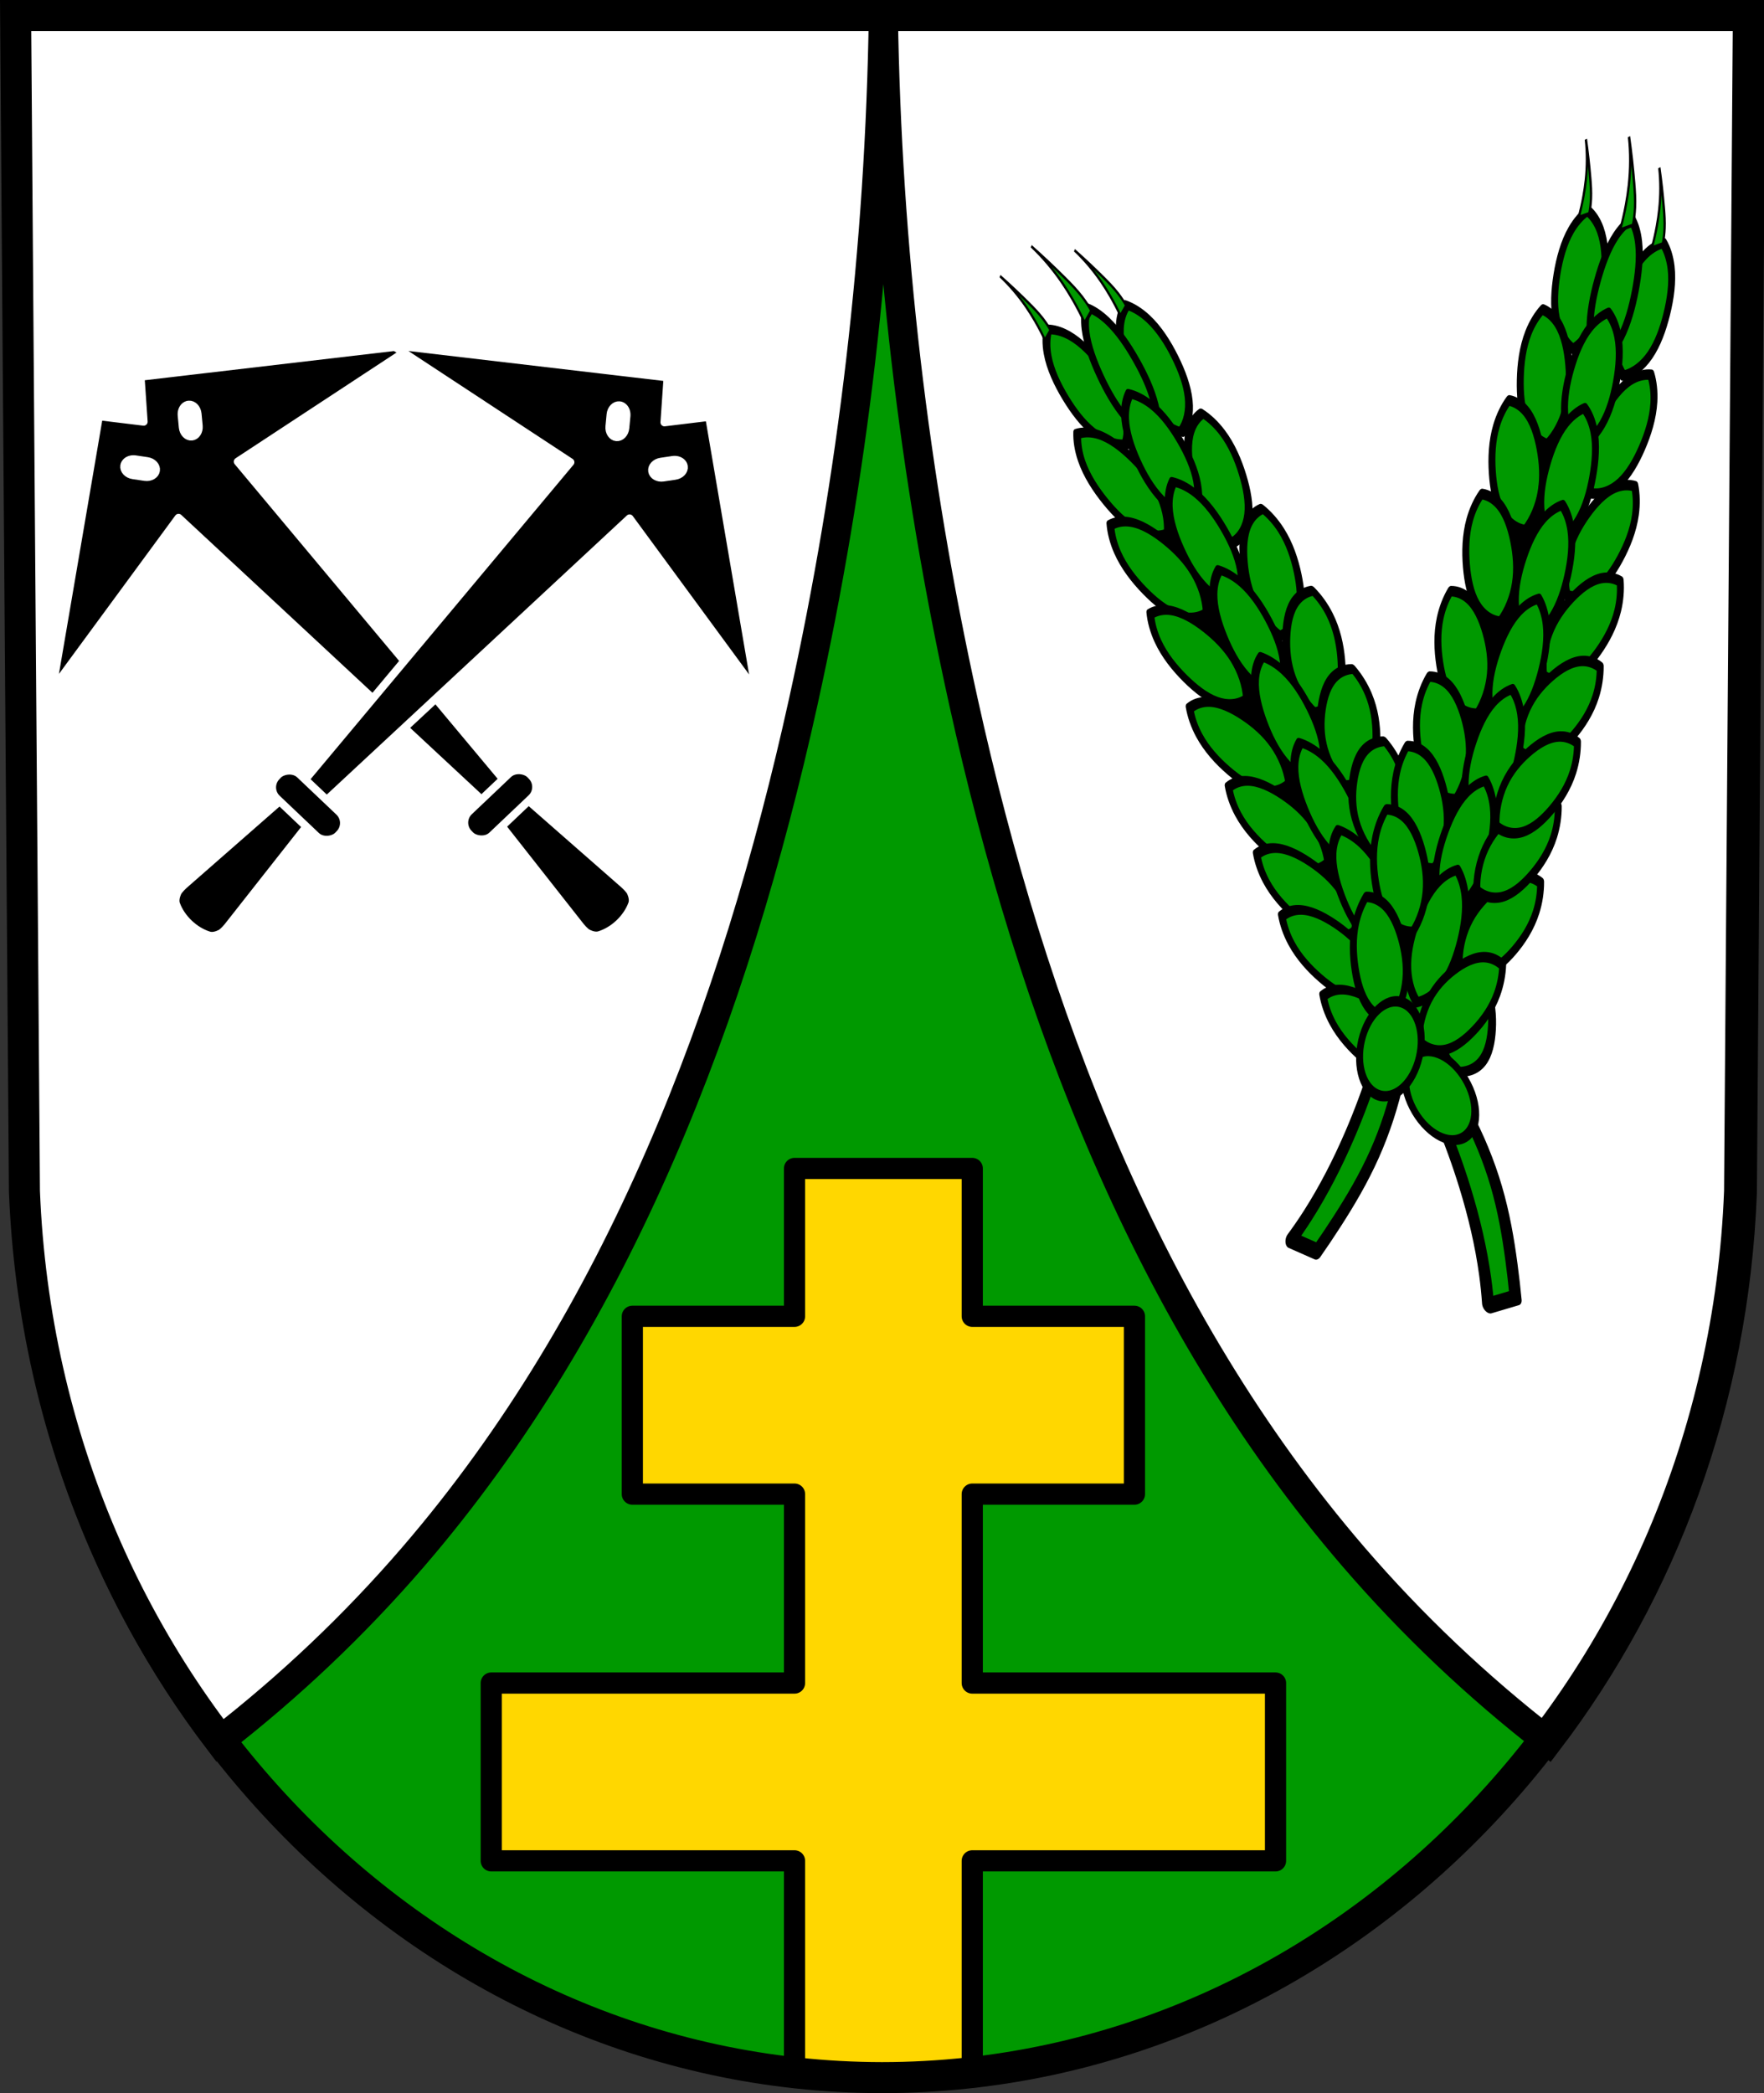 <?xml version="1.0" encoding="UTF-8" standalone="no"?>
<!-- Created with Inkscape (http://www.inkscape.org/) -->

<svg
   xmlns:dc="http://purl.org/dc/elements/1.1/"
   xmlns:cc="http://creativecommons.org/ns#"
   xmlns:rdf="http://www.w3.org/1999/02/22-rdf-syntax-ns#"
   xmlns:svg="http://www.w3.org/2000/svg"
   xmlns="http://www.w3.org/2000/svg"
   xmlns:sodipodi="http://sodipodi.sourceforge.net/DTD/sodipodi-0.dtd"
   xmlns:inkscape="http://www.inkscape.org/namespaces/inkscape"
   width="176.499mm"
   height="209.344mm"
   viewBox="0 0 176.499 209.344"
   version="1.1"
   id="svg2039"
   inkscape:version="0.92.4 (5da689c313, 2019-01-14)"
   sodipodi:docname="DEU Düngenheim COA.svg">
  <rect x="0" y="0" width="176.499" height="209.344" fill="#333333" stroke="none"/>
  <defs
     id="defs2033">
    <inkscape:path-effect
       effect="spiro"
       id="path-effect1664"
       is_visible="true" />
    <inkscape:path-effect
       effect="spiro"
       id="path-effect2822"
       is_visible="true" />
    <inkscape:path-effect
       effect="spiro"
       id="path-effect2822-3"
       is_visible="true" />
    <inkscape:path-effect
       effect="spiro"
       id="path-effect7402-0"
       is_visible="true" />
    <inkscape:path-effect
       effect="spiro"
       id="path-effect7402-7-3"
       is_visible="true" />
    <inkscape:path-effect
       effect="spiro"
       id="path-effect7402-4-0"
       is_visible="true" />
    <inkscape:path-effect
       effect="spiro"
       id="path-effect8199"
       is_visible="true" />
    <inkscape:path-effect
       effect="spiro"
       id="path-effect8199-6"
       is_visible="true" />
    <inkscape:path-effect
       effect="spiro"
       id="path-effect1664-5"
       is_visible="true" />
    <inkscape:path-effect
       effect="spiro"
       id="path-effect7402-0-7"
       is_visible="true" />
    <inkscape:path-effect
       effect="spiro"
       id="path-effect7402-7-3-9"
       is_visible="true" />
    <inkscape:path-effect
       effect="spiro"
       id="path-effect7402-4-0-4"
       is_visible="true" />
  </defs>
  <sodipodi:namedview
     id="base"
     pagecolor="#ffffff"
     bordercolor="#666666"
     borderopacity="1.0"
     inkscape:pageopacity="0.0"
     inkscape:pageshadow="2"
     inkscape:zoom="0.69260141"
     inkscape:cx="333.54125"
     inkscape:cy="395.60996"
     inkscape:document-units="mm"
     inkscape:current-layer="layer1"
     showgrid="false"
     inkscape:window-width="1366"
     inkscape:window-height="745"
     inkscape:window-x="-8"
     inkscape:window-y="-8"
     inkscape:window-maximized="1"
     fit-margin-top="0"
     fit-margin-left="0"
     fit-margin-right="0"
     fit-margin-bottom="0"
     inkscape:snap-midpoints="true"
     inkscape:snap-smooth-nodes="true"
     inkscape:snap-nodes="false" />
  <g
     inkscape:label="Ebene 1"
     inkscape:groupmode="layer"
     id="layer1"
     transform="translate(-4.92,-0.597)">
    <path
       style="fill:#009900;fill-opacity:1;fill-rule:evenodd;stroke:none;stroke-width:3.104;stroke-opacity:1"
       inkscape:connector-curvature="0"
       d="M 179.855,2.149 178.976,119.73 c -1.919,49.459 -39.83,88.631 -85.806,88.658 -45.935,-0.061 -83.86,-39.246 -85.806,-88.658 L 6.484,2.149 h 86.683 z"
       id="path10563-0-6-7-4-4"
       sodipodi:nodetypes="ccccccc" />
    <path
       style="fill:#ffffff;stroke:#000000;stroke-width:11;stroke-linecap:butt;stroke-linejoin:miter;stroke-miterlimit:4;stroke-dasharray:none;stroke-opacity:1"
       d="M 5.91 5.867 L 9.234 450.266 C 12.325 528.753 39.441 600.409 82.723 657.135 C 109.346 636.495 133.918 613.21 155.912 587.693 C 233.945 497.161 277.507 381.566 303.293 264.859 C 322.077 179.844 332.226 92.923 333.533 5.867 L 5.91 5.867 z M 333.533 5.867 C 334.84 92.923 344.988 179.844 363.771 264.859 C 389.557 381.566 433.119 497.161 511.152 587.693 C 533.179 613.249 557.794 636.566 584.465 657.229 C 627.724 600.501 654.8 528.819 657.848 450.266 L 661.172 5.867 L 333.533 5.867 z "
       transform="matrix(0.265,0,0,0.265,4.92,0.597)"
       id="path2820" />
    <path
       style="fill:#ffd700;fill-opacity:1;stroke:#000000;stroke-width:8;stroke-linecap:round;stroke-linejoin:round;stroke-miterlimit:4;stroke-dasharray:none;stroke-opacity:1;paint-order:markers fill stroke"
       d="M 299.988 440.986 L 299.988 496.785 L 238.752 496.785 L 238.752 563.893 L 299.988 563.893 L 299.988 635.195 L 185.486 635.195 L 185.486 702.303 L 299.988 702.303 L 299.988 783.445 C 311.025 784.688 322.218 785.339 333.541 785.354 C 344.865 785.347 356.059 784.706 367.096 783.473 L 367.096 702.303 L 481.598 702.303 L 481.598 635.195 L 367.096 635.195 L 367.096 563.893 L 428.332 563.893 L 428.332 496.785 L 367.096 496.785 L 367.096 440.986 L 299.988 440.986 z "
       transform="matrix(0.265,0,0,0.265,4.92,0.597)"
       id="rect2859" />
    <path
       style="fill:none;fill-rule:evenodd;stroke:#000000;stroke-width:3.104;stroke-opacity:1"
       inkscape:connector-curvature="0"
       d="M 179.855,2.149 178.976,119.73 c -1.919,49.459 -39.83,88.631 -85.806,88.658 C 47.235,208.328 9.31,169.142 7.364,119.73 L 6.484,2.149 H 93.168 Z"
       id="path10563-0-6-7-4"
       sodipodi:nodetypes="ccccccc" />
    <g
       id="g1150"
       transform="matrix(1.069,0,0,1.069,198.373,-9.393)"
       style="stroke-width:0.935">
      <g
         inkscape:transform-center-y="-26.879156"
         inkscape:transform-center-x="26.076523"
         transform="rotate(-43.49,97.454,616.727)"
         id="g1121"
         style="stroke-width:0.935">
        <path
           inkscape:connector-curvature="0"
           style="fill:#000000;stroke:#ffffff;stroke-width:2.806;stroke-linecap:round;stroke-linejoin:round;stroke-miterlimit:4;stroke-dasharray:none;stroke-opacity:1"
           d="m 1088.58,69.77 -78.441,58.697 74.172,-13.34 9.072,144.609 -5.336,57.631 c 0,0 -0.22,2.528 0.203,3.682 0.469,1.278 1.246,2.65 2.465,3.256 4.778,2.376 11.23,2.376 16.008,0 1.219,-0.606 1.996,-1.978 2.465,-3.256 0.423,-1.154 0.203,-3.682 0.203,-3.682 l -5.336,-57.631 9.072,-144.609 74.172,13.34 -78.441,-58.697 -10.139,12.273 z m -3.924,18.34 c 0.982,0.036 2.032,0.579 2.787,1.543 l 2.615,3.34 c 1.208,1.542 1.189,3.561 -0.043,4.525 -1.232,0.964 -3.195,0.499 -4.402,-1.043 l -2.617,-3.34 c -1.208,-1.542 -1.187,-3.561 0.045,-4.525 0.462,-0.362 1.026,-0.522 1.615,-0.5 z m 28.127,0 c 0.589,-0.022 1.153,0.138 1.615,0.5 1.232,0.964 1.251,2.983 0.043,4.525 l -2.615,3.34 c -1.208,1.542 -3.171,2.007 -4.402,1.043 -1.232,-0.964 -1.252,-2.983 -0.045,-4.525 l 2.617,-3.34 c 0.755,-0.964 1.805,-1.507 2.787,-1.543 z"
           transform="matrix(0.265,0,0,0.265,4.92,0.597)"
           id="path1070" />
        <rect
           style="fill:#000000;fill-opacity:1;stroke:#ffffff;stroke-width:0.742;stroke-linecap:round;stroke-linejoin:round;stroke-miterlimit:4;stroke-dasharray:none;stroke-opacity:1;paint-order:markers fill stroke"
           id="rect1088"
           width="7.983"
           height="3.118"
           x="291.632"
           y="69.747"
           ry="1.458"
           rx="1.458" />
      </g>
      <g
         inkscape:transform-center-y="-26.879154"
         inkscape:transform-center-x="-26.076523"
         transform="matrix(-0.725,-0.688,-0.688,0.725,111.251,236.369)"
         id="g1121-3"
         style="stroke-width:0.935">
        <path
           inkscape:connector-curvature="0"
           style="fill:#000000;stroke:#ffffff;stroke-width:2.806;stroke-linecap:round;stroke-linejoin:round;stroke-miterlimit:4;stroke-dasharray:none;stroke-opacity:1"
           d="m 1088.58,69.77 -78.441,58.697 74.172,-13.34 9.072,144.609 -5.336,57.631 c 0,0 -0.22,2.528 0.203,3.682 0.469,1.278 1.246,2.65 2.465,3.256 4.778,2.376 11.23,2.376 16.008,0 1.219,-0.606 1.996,-1.978 2.465,-3.256 0.423,-1.154 0.203,-3.682 0.203,-3.682 l -5.336,-57.631 9.072,-144.609 74.172,13.34 -78.441,-58.697 -10.139,12.273 z m -3.924,18.34 c 0.982,0.036 2.032,0.579 2.787,1.543 l 2.615,3.34 c 1.208,1.542 1.189,3.561 -0.043,4.525 -1.232,0.964 -3.195,0.499 -4.402,-1.043 l -2.617,-3.34 c -1.208,-1.542 -1.187,-3.561 0.045,-4.525 0.462,-0.362 1.026,-0.522 1.615,-0.5 z m 28.127,0 c 0.589,-0.022 1.153,0.138 1.615,0.5 1.232,0.964 1.251,2.983 0.043,4.525 l -2.615,3.34 c -1.208,1.542 -3.171,2.007 -4.402,1.043 -1.232,-0.964 -1.252,-2.983 -0.045,-4.525 l 2.617,-3.34 c 0.755,-0.964 1.805,-1.507 2.787,-1.543 z"
           transform="matrix(0.265,0,0,0.265,4.92,0.597)"
           id="path1070-8" />
        <rect
           style="fill:#000000;fill-opacity:1;stroke:#ffffff;stroke-width:0.742;stroke-linecap:round;stroke-linejoin:round;stroke-miterlimit:4;stroke-dasharray:none;stroke-opacity:1;paint-order:markers fill stroke"
           id="rect1088-5"
           width="7.983"
           height="3.118"
           x="291.632"
           y="69.747"
           ry="1.458"
           rx="1.458" />
      </g>
    </g>
    <g
       id="g1700"
       transform="translate(186.741,2.025)">
      <g
         style="stroke-width:0.712"
         transform="matrix(1.239,1.034,-0.406,1.252,37.479,52.661)"
         id="g1651">
        <path
           transform="matrix(0.282,0,0,0.282,-195.903,-4.625)"
           style="fill:#000000;fill-rule:evenodd;stroke:#000000;stroke-width:0.712px;stroke-linecap:butt;stroke-linejoin:miter;stroke-opacity:1"
           d="m 449.039,204.088 c 14.387,9.324 28.063,19.744 40.871,31.14 6.472,5.758 12.722,11.765 18.732,18.003 6.733,4.656 13.814,8.807 21.165,12.407 2.205,1.08 4.45,2.116 6.826,2.736 2.376,0.619 4.909,0.807 7.284,0.184 2.171,-0.57 4.136,-1.801 5.754,-3.356 1.618,-1.556 2.905,-3.429 3.977,-5.402 0.77,-1.416 1.437,-2.897 1.853,-4.455 0.417,-1.557 0.578,-3.196 0.336,-4.79 -0.392,-2.58 -1.823,-4.914 -3.621,-6.805 -1.798,-1.892 -3.96,-3.393 -6.111,-4.872 -9.623,-6.614 -19.373,-13.055 -29.437,-18.976 -5.826,-3.428 -11.756,-6.681 -17.516,-10.218 -6.987,-4.29 -13.911,-9.079 -21.895,-10.948 -5.421,-1.269 -11.143,-1.111 -16.543,0.243 -4.14,1.038 -8.105,2.773 -11.677,5.109 z"
           id="path8197"
           inkscape:path-effect="#path-effect8199"
           inkscape:original-d="m 449.03903,204.08834 c 0,0 39.89776,30.65316 40.87088,31.13971 0.97311,0.48656 18.73248,18.00265 18.73248,18.00265 0,0 18.97576,11.43412 21.16528,12.40723 2.18951,0.97312 10.21772,4.37903 14.11018,2.91935 3.89247,-1.45967 8.75805,-6.08197 9.73116,-8.75804 0.97312,-2.67607 2.67607,-5.10886 2.18952,-9.24461 -0.48656,-4.13574 -4.13575,-8.0282 -9.73117,-11.67739 -5.59541,-3.64919 -27.97708,-18.48921 -29.43676,-18.97576 -1.45967,-0.48656 -16.29969,-9.24461 -17.51609,-10.21772 -1.21639,-0.97312 -18.97576,-10.70428 -21.89511,-10.94756 -2.91935,-0.24328 -12.89379,-1.70295 -16.54298,0.24328 -3.64918,1.94623 -11.67739,5.10886 -11.67739,5.10886 z"
           inkscape:connector-curvature="0" />
        <path
           sodipodi:nodetypes="caaccaacc"
           inkscape:original-d="m -35.796672,75.871411 c 0,0 2.026892,1.848115 2.920328,2.926901 1.148077,1.386253 2.188495,2.910179 3.122288,4.5401 0.301676,0.526571 0.798075,1.686955 0.798075,1.686955 l 1.568879,-1.943852 c 0,0 -0.628494,-1.373923 -0.987582,-2.015828 -0.779637,-1.393678 -1.545814,-2.81645 -2.529539,-3.978079 -1.015089,-1.198668 -3.45215,-3.053791 -3.45215,-3.053791 z"
           inkscape:path-effect="#path-effect1664"
           inkscape:connector-curvature="0"
           id="path1662"
           d="m -35.797,75.871 c 1.044,0.902 2.021,1.881 2.92,2.927 1.2,1.395 2.264,2.912 3.122,4.54 0.29,0.551 0.556,1.114 0.798,1.687 l 1.569,-1.944 c -0.313,-0.68 -0.642,-1.352 -0.988,-2.016 -0.726,-1.397 -1.528,-2.764 -2.53,-3.978 -0.982,-1.19 -2.151,-2.225 -3.452,-3.054 z"
           style="fill:#009900;fill-opacity:1;stroke:#000000;stroke-width:0.942;stroke-linecap:round;stroke-linejoin:round;stroke-miterlimit:4;stroke-dasharray:none;stroke-opacity:1" />
        <g
           style="stroke-width:0.712"
           transform="matrix(0.282,0,0,0.282,-195.903,-4.625)"
           id="g8161">
          <path
             id="path6947-0-9-1-18"
             d="m 421.454,182.185 c 1.542,-1.294 3.401,-2.208 5.368,-2.637 3.146,-0.687 6.448,-0.134 9.497,0.899 2.929,0.993 5.774,2.468 7.836,4.775 1.978,2.21 3.143,5.131 3.231,8.095 -2.21,1.978 -5.13,3.146 -8.094,3.234 -3.091,0.092 -6.122,-0.951 -8.859,-2.391 -2.849,-1.499 -5.525,-3.512 -7.194,-6.265 -1.043,-1.722 -1.662,-3.699 -1.786,-5.708 z"
             style="fill:#009900;fill-opacity:1;fill-rule:evenodd;stroke:#000000;stroke-width:2.137;stroke-linecap:butt;stroke-linejoin:round;stroke-miterlimit:4;stroke-dasharray:none;stroke-opacity:1"
             inkscape:connector-curvature="0" />
          <path
             id="path6947-0-9-1-8-9"
             d="m 435.692,199.998 c 1.235,-1.59 2.86,-2.874 4.693,-3.708 2.931,-1.334 6.275,-1.487 9.474,-1.12 3.072,0.354 6.164,1.197 8.665,3.019 2.399,1.744 4.152,4.354 4.862,7.234 -1.744,2.399 -4.353,4.155 -7.232,4.865 -3.003,0.74 -6.185,0.359 -9.164,-0.474 -3.101,-0.866 -6.14,-2.271 -8.351,-4.611 -1.382,-1.464 -2.403,-3.266 -2.947,-5.205 z"
             style="fill:#009900;fill-opacity:1;fill-rule:evenodd;stroke:#000000;stroke-width:2.137;stroke-linecap:butt;stroke-linejoin:round;stroke-miterlimit:4;stroke-dasharray:none;stroke-opacity:1"
             inkscape:connector-curvature="0" />
          <path
             id="path6947-0-9-1-8-1-9"
             d="m 449.826,214.147 c 1.018,-1.737 2.462,-3.222 4.171,-4.287 2.732,-1.704 6.028,-2.291 9.248,-2.343 3.092,-0.049 6.268,0.385 8.984,1.866 2.605,1.417 4.683,3.777 5.762,6.539 -1.417,2.606 -3.775,4.686 -6.538,5.764 -2.881,1.125 -6.086,1.16 -9.148,0.723 -3.187,-0.456 -6.384,-1.452 -8.88,-3.486 -1.561,-1.272 -2.808,-2.926 -3.599,-4.777 z"
             style="fill:#009900;fill-opacity:1;fill-rule:evenodd;stroke:#000000;stroke-width:2.137;stroke-linecap:butt;stroke-linejoin:round;stroke-miterlimit:4;stroke-dasharray:none;stroke-opacity:1"
             inkscape:connector-curvature="0" />
          <path
             id="path6947-0-9-1-8-8-3"
             d="m 465.32,226.532 c 0.968,-1.75 2.367,-3.26 4.037,-4.36 2.672,-1.759 5.932,-2.422 9.128,-2.552 3.07,-0.124 6.235,0.23 8.97,1.635 2.623,1.344 4.745,3.637 5.884,6.355 -1.344,2.622 -3.635,4.746 -6.353,5.884 -2.834,1.187 -6.017,1.301 -9.069,0.941 -3.177,-0.375 -6.377,-1.287 -8.906,-3.246 -1.582,-1.225 -2.861,-2.838 -3.692,-4.657 z"
             style="fill:#009900;fill-opacity:1;fill-rule:evenodd;stroke:#000000;stroke-width:2.137;stroke-linecap:butt;stroke-linejoin:round;stroke-miterlimit:4;stroke-dasharray:none;stroke-opacity:1"
             inkscape:connector-curvature="0" />
          <path
             id="path6947-0-9-1-8-8-0-5"
             d="m 481.054,240.224 c 0.798,-1.834 2.047,-3.47 3.606,-4.723 2.493,-2.004 5.675,-2.974 8.845,-3.407 3.045,-0.414 6.229,-0.363 9.085,0.776 2.738,1.089 5.068,3.171 6.46,5.768 -1.089,2.738 -3.168,5.07 -5.766,6.461 -2.709,1.451 -5.866,1.866 -8.938,1.797 -3.198,-0.072 -6.47,-0.676 -9.174,-2.386 -1.691,-1.069 -3.117,-2.553 -4.117,-4.286 z"
             style="fill:#009900;fill-opacity:1;fill-rule:evenodd;stroke:#000000;stroke-width:2.137;stroke-linecap:butt;stroke-linejoin:round;stroke-miterlimit:4;stroke-dasharray:none;stroke-opacity:1"
             inkscape:connector-curvature="0" />
          <path
             id="path6947-0-9-1-8-8-0-0-4"
             d="m 495.612,250.562 c 0.798,-1.834 2.047,-3.47 3.606,-4.723 2.493,-2.004 5.675,-2.974 8.845,-3.407 3.045,-0.414 6.229,-0.363 9.085,0.776 2.738,1.089 5.068,3.171 6.46,5.768 -1.089,2.738 -3.168,5.07 -5.766,6.461 -2.709,1.451 -5.866,1.866 -8.938,1.797 -3.198,-0.072 -6.47,-0.676 -9.174,-2.386 -1.691,-1.069 -3.117,-2.553 -4.117,-4.286 z"
             style="fill:#009900;fill-opacity:1;fill-rule:evenodd;stroke:#000000;stroke-width:2.137;stroke-linecap:butt;stroke-linejoin:round;stroke-miterlimit:4;stroke-dasharray:none;stroke-opacity:1"
             inkscape:connector-curvature="0" />
          <path
             id="path6947-0-9-1-8-8-0-0-3-9"
             d="m 506.861,260.307 c 0.798,-1.834 2.047,-3.47 3.606,-4.723 2.493,-2.004 5.675,-2.974 8.845,-3.407 3.045,-0.414 6.229,-0.363 9.085,0.776 2.738,1.089 5.068,3.171 6.46,5.768 -1.089,2.738 -3.168,5.07 -5.766,6.461 -2.709,1.451 -5.866,1.866 -8.938,1.797 -3.198,-0.072 -6.47,-0.676 -9.174,-2.386 -1.691,-1.069 -3.117,-2.553 -4.117,-4.286 z"
             style="fill:#009900;fill-opacity:1;fill-rule:evenodd;stroke:#000000;stroke-width:2.137;stroke-linecap:butt;stroke-linejoin:round;stroke-miterlimit:4;stroke-dasharray:none;stroke-opacity:1"
             inkscape:connector-curvature="0" />
          <path
             id="path6947-0-9-1-1-67"
             d="m 437.354,162.149 c -0.451,1.962 -0.419,4.033 0.093,5.98 0.819,3.114 2.814,5.803 5.121,8.049 2.217,2.157 4.824,4.02 7.817,4.806 2.868,0.756 5.999,0.465 8.679,-0.805 0.756,-2.868 0.468,-5.999 -0.802,-8.679 -1.324,-2.795 -3.632,-5.019 -6.16,-6.801 -2.632,-1.855 -5.641,-3.323 -8.852,-3.556 -2.008,-0.146 -4.05,0.202 -5.896,1.007 z"
             style="fill:#009900;fill-opacity:1;fill-rule:evenodd;stroke:#000000;stroke-width:2.137;stroke-linecap:butt;stroke-linejoin:round;stroke-miterlimit:4;stroke-dasharray:none;stroke-opacity:1"
             inkscape:connector-curvature="0" />
          <path
             id="path6947-0-9-1-1-6-8"
             d="m 462.324,172.216 c -0.927,1.787 -1.414,3.8 -1.405,5.814 0.015,3.22 1.274,6.322 2.946,9.073 1.607,2.642 3.666,5.098 6.367,6.607 2.587,1.449 5.692,1.95 8.604,1.39 1.449,-2.588 1.953,-5.692 1.393,-8.604 -0.584,-3.037 -2.262,-5.768 -4.264,-8.125 -2.084,-2.454 -4.631,-4.627 -7.682,-5.656 -1.908,-0.643 -3.972,-0.816 -5.96,-0.499 z"
             style="fill:#009900;fill-opacity:1;fill-rule:evenodd;stroke:#000000;stroke-width:2.137;stroke-linecap:butt;stroke-linejoin:round;stroke-miterlimit:4;stroke-dasharray:none;stroke-opacity:1"
             inkscape:connector-curvature="0" />
          <path
             id="path6947-0-9-1-1-6-2-1"
             d="m 482.811,182.306 c -1.142,1.658 -1.875,3.595 -2.116,5.594 -0.386,3.197 0.479,6.431 1.796,9.369 1.266,2.822 3.004,5.514 5.497,7.348 2.387,1.76 5.405,2.642 8.365,2.449 1.76,-2.387 2.645,-5.405 2.451,-8.364 -0.202,-3.086 -1.527,-6.004 -3.221,-8.592 -1.763,-2.694 -4.02,-5.167 -6.92,-6.567 -1.813,-0.875 -3.84,-1.304 -5.852,-1.236 z"
             style="fill:#009900;fill-opacity:1;fill-rule:evenodd;stroke:#000000;stroke-width:2.137;stroke-linecap:butt;stroke-linejoin:round;stroke-miterlimit:4;stroke-dasharray:none;stroke-opacity:1"
             inkscape:connector-curvature="0" />
          <path
             id="path6947-0-9-1-1-6-2-2-5"
             d="m 500.165,191.185 c -1.387,1.459 -2.413,3.259 -2.963,5.195 -0.88,3.097 -0.53,6.427 0.312,9.535 0.81,2.985 2.107,5.915 4.283,8.115 2.083,2.11 4.927,3.453 7.88,3.724 2.111,-2.084 3.456,-4.926 3.726,-7.879 0.282,-3.08 -0.572,-6.169 -1.841,-8.99 -1.321,-2.936 -3.165,-5.731 -5.81,-7.566 -1.654,-1.148 -3.589,-1.887 -5.587,-2.134 z"
             style="fill:#009900;fill-opacity:1;fill-rule:evenodd;stroke:#000000;stroke-width:2.137;stroke-linecap:butt;stroke-linejoin:round;stroke-miterlimit:4;stroke-dasharray:none;stroke-opacity:1"
             inkscape:connector-curvature="0" />
          <path
             id="path6947-0-9-1-1-6-2-2-6-4"
             d="m 514.984,201.129 c -1.533,1.306 -2.742,2.987 -3.492,4.855 -1.2,2.988 -1.203,6.336 -0.691,9.515 0.492,3.053 1.474,6.104 3.407,8.52 1.85,2.318 4.537,3.952 7.445,4.531 2.318,-1.85 3.954,-4.536 4.533,-7.444 0.604,-3.033 0.079,-6.195 -0.886,-9.133 -1.005,-3.059 -2.545,-6.032 -4.983,-8.135 -1.525,-1.315 -3.371,-2.253 -5.332,-2.709 z"
             style="fill:#009900;fill-opacity:1;fill-rule:evenodd;stroke:#000000;stroke-width:2.137;stroke-linecap:butt;stroke-linejoin:round;stroke-miterlimit:4;stroke-dasharray:none;stroke-opacity:1"
             inkscape:connector-curvature="0" />
          <path
             id="path6947-0-9-1-1-6-2-2-6-0-7-7"
             d="m 551.035,228.813 c -1.533,1.306 -2.742,2.987 -3.492,4.855 -1.2,2.988 -1.203,6.336 -0.691,9.515 0.492,3.053 1.474,6.104 3.407,8.52 1.85,2.318 4.537,3.952 7.445,4.531 2.318,-1.85 3.954,-4.536 4.533,-7.444 0.604,-3.033 0.079,-6.195 -0.886,-9.133 -1.005,-3.059 -2.545,-6.032 -4.983,-8.135 -1.525,-1.315 -3.371,-2.253 -5.332,-2.709 z"
             style="fill:#009900;fill-opacity:1;fill-rule:evenodd;stroke:#000000;stroke-width:2.137;stroke-linecap:butt;stroke-linejoin:round;stroke-miterlimit:4;stroke-dasharray:none;stroke-opacity:1"
             inkscape:connector-curvature="0" />
          <path
             inkscape:connector-curvature="0"
             id="path6947-01"
             d="m 428.712,170.027 c 1.627,-0.699 3.538,-0.982 5.517,-0.818 3.165,0.263 6.388,1.64 9.323,3.363 2.819,1.655 5.518,3.704 7.374,6.261 1.782,2.448 2.705,5.29 2.558,7.876 -2.341,1.108 -5.321,1.322 -8.26,0.591 -3.065,-0.762 -5.981,-2.489 -8.574,-4.479 -2.7,-2.072 -5.188,-4.54 -6.622,-7.374 -0.896,-1.772 -1.353,-3.649 -1.317,-5.42 z"
             style="fill:#009900;fill-opacity:1;fill-rule:evenodd;stroke:#000000;stroke-width:2.137;stroke-linecap:butt;stroke-linejoin:round;stroke-miterlimit:4;stroke-dasharray:none;stroke-opacity:1" />
          <path
             id="path6947-5-3"
             d="m 444.533,181.36 c 1.756,-0.985 3.753,-1.536 5.765,-1.592 3.219,-0.09 6.36,1.069 9.164,2.651 2.694,1.52 5.214,3.499 6.81,6.15 1.532,2.539 2.133,5.626 1.668,8.555 -2.539,1.532 -5.625,2.136 -8.554,1.671 -3.054,-0.485 -5.838,-2.074 -8.259,-3.998 -2.521,-2.004 -4.775,-4.479 -5.902,-7.495 -0.705,-1.886 -0.945,-3.943 -0.692,-5.941 z"
             style="fill:#009900;fill-opacity:1;fill-rule:evenodd;stroke:#000000;stroke-width:2.137;stroke-linecap:butt;stroke-linejoin:round;stroke-miterlimit:4;stroke-dasharray:none;stroke-opacity:1"
             inkscape:connector-curvature="0" />
          <path
             id="path6947-1-9"
             d="m 460.802,192.871 c 1.756,-0.985 3.753,-1.536 5.765,-1.592 3.219,-0.09 6.36,1.069 9.164,2.651 2.694,1.52 5.214,3.499 6.81,6.15 1.532,2.539 2.133,5.626 1.668,8.555 -2.539,1.532 -5.625,2.136 -8.554,1.671 -3.054,-0.485 -5.838,-2.074 -8.259,-3.998 -2.521,-2.004 -4.775,-4.479 -5.902,-7.495 -0.705,-1.886 -0.945,-3.943 -0.692,-5.941 z"
             style="fill:#009900;fill-opacity:1;fill-rule:evenodd;stroke:#000000;stroke-width:2.137;stroke-linecap:butt;stroke-linejoin:round;stroke-miterlimit:4;stroke-dasharray:none;stroke-opacity:1"
             inkscape:connector-curvature="0" />
          <path
             id="path6947-0-62"
             d="m 477.607,203.962 c 1.811,-0.879 3.837,-1.311 5.849,-1.248 3.218,0.101 6.285,1.444 8.991,3.189 2.598,1.677 4.998,3.802 6.434,6.542 1.379,2.625 1.796,5.742 1.159,8.639 -2.626,1.379 -5.742,1.799 -8.638,1.161 -3.02,-0.665 -5.705,-2.416 -8.008,-4.481 -2.397,-2.149 -4.501,-4.754 -5.448,-7.831 -0.592,-1.925 -0.709,-3.993 -0.339,-5.971 z"
             style="fill:#009900;fill-opacity:1;fill-rule:evenodd;stroke:#000000;stroke-width:2.137;stroke-linecap:butt;stroke-linejoin:round;stroke-miterlimit:4;stroke-dasharray:none;stroke-opacity:1"
             inkscape:connector-curvature="0" />
          <path
             id="path6947-0-1-7"
             d="m 493.537,215.415 c 1.848,-0.798 3.891,-1.14 5.899,-0.987 3.211,0.244 6.215,1.721 8.841,3.585 2.521,1.791 4.824,4.02 6.137,6.821 1.261,2.684 1.54,5.816 0.774,8.681 -2.684,1.261 -5.816,1.542 -8.681,0.777 -2.988,-0.798 -5.592,-2.667 -7.801,-4.832 -2.3,-2.254 -4.286,-4.949 -5.095,-8.065 -0.506,-1.949 -0.531,-4.02 -0.074,-5.981 z"
             style="fill:#009900;fill-opacity:1;fill-rule:evenodd;stroke:#000000;stroke-width:2.137;stroke-linecap:butt;stroke-linejoin:round;stroke-miterlimit:4;stroke-dasharray:none;stroke-opacity:1"
             inkscape:connector-curvature="0" />
          <path
             id="path6947-0-6-0"
             d="m 508.475,227.401 c 1.811,-0.879 3.837,-1.311 5.849,-1.248 3.218,0.101 6.285,1.444 8.991,3.189 2.598,1.677 4.998,3.802 6.434,6.542 1.379,2.625 1.796,5.742 1.159,8.639 -2.626,1.379 -5.742,1.799 -8.638,1.161 -3.02,-0.665 -5.705,-2.416 -8.008,-4.481 -2.397,-2.149 -4.501,-4.754 -5.448,-7.831 -0.592,-1.925 -0.709,-3.993 -0.339,-5.971 z"
             style="fill:#009900;fill-opacity:1;fill-rule:evenodd;stroke:#000000;stroke-width:2.137;stroke-linecap:butt;stroke-linejoin:round;stroke-miterlimit:4;stroke-dasharray:none;stroke-opacity:1"
             inkscape:connector-curvature="0" />
          <path
             id="path6947-0-9-22"
             d="m 523.631,239.557 c 1.848,-0.798 3.891,-1.141 5.899,-0.989 3.211,0.243 6.216,1.719 8.842,3.582 2.522,1.79 4.826,4.018 6.14,6.819 1.262,2.684 1.542,5.816 0.777,8.681 -2.684,1.262 -5.816,1.545 -8.681,0.78 -2.988,-0.797 -5.593,-2.665 -7.803,-4.829 -2.301,-2.253 -4.288,-4.947 -5.098,-8.063 -0.506,-1.949 -0.533,-4.02 -0.076,-5.981 z"
             style="fill:#009900;fill-opacity:1;fill-rule:evenodd;stroke:#000000;stroke-width:2.137;stroke-linecap:butt;stroke-linejoin:round;stroke-miterlimit:4;stroke-dasharray:none;stroke-opacity:1"
             inkscape:connector-curvature="0" />
          <path
             id="path6947-0-9-2-9"
             d="m 538.094,252.036 c 1.848,-0.798 3.891,-1.141 5.899,-0.989 3.211,0.243 6.216,1.719 8.842,3.582 2.522,1.79 4.826,4.018 6.14,6.819 1.262,2.684 1.542,5.816 0.777,8.681 -2.684,1.262 -5.816,1.545 -8.681,0.78 -2.988,-0.797 -5.593,-2.665 -7.803,-4.829 -2.301,-2.253 -4.288,-4.947 -5.098,-8.063 -0.506,-1.949 -0.533,-4.02 -0.076,-5.981 z"
             style="fill:#009900;fill-opacity:1;fill-rule:evenodd;stroke:#000000;stroke-width:2.137;stroke-linecap:butt;stroke-linejoin:round;stroke-miterlimit:4;stroke-dasharray:none;stroke-opacity:1"
             inkscape:connector-curvature="0" />
          <path
             id="path6947-0-9-1-8-8-0-0-1-5"
             d="m 517.038,269.41 c 0.798,-1.834 2.047,-3.47 3.606,-4.723 2.493,-2.004 5.675,-2.974 8.845,-3.407 3.045,-0.414 6.229,-0.363 9.085,0.776 2.738,1.089 5.068,3.171 6.46,5.768 -1.089,2.738 -3.168,5.07 -5.766,6.461 -2.709,1.451 -5.866,1.866 -8.938,1.797 -3.198,-0.072 -6.47,-0.676 -9.174,-2.386 -1.691,-1.069 -3.117,-2.553 -4.117,-4.286 z"
             style="fill:#009900;fill-opacity:1;fill-rule:evenodd;stroke:#000000;stroke-width:2.137;stroke-linecap:butt;stroke-linejoin:round;stroke-miterlimit:4;stroke-dasharray:none;stroke-opacity:1"
             inkscape:connector-curvature="0" />
          <path
             id="path6947-0-9-1-8-8-0-0-6-5"
             d="m 532.174,279.494 c 0.798,-1.834 2.047,-3.47 3.606,-4.723 2.493,-2.004 5.675,-2.974 8.845,-3.407 3.045,-0.414 6.229,-0.363 9.085,0.776 2.738,1.089 5.068,3.171 6.46,5.768 -1.089,2.738 -3.168,5.07 -5.766,6.461 -2.709,1.451 -5.866,1.866 -8.938,1.797 -3.198,-0.072 -6.47,-0.676 -9.174,-2.386 -1.691,-1.069 -3.117,-2.553 -4.117,-4.286 z"
             style="fill:#009900;fill-opacity:1;fill-rule:evenodd;stroke:#000000;stroke-width:2.137;stroke-linecap:butt;stroke-linejoin:round;stroke-miterlimit:4;stroke-dasharray:none;stroke-opacity:1"
             inkscape:connector-curvature="0" />
          <path
             id="path6947-0-9-1-1-6-2-2-6-0-8-7"
             d="m 538.01,220.042 c -1.533,1.306 -2.742,2.987 -3.492,4.855 -1.2,2.988 -1.203,6.336 -0.691,9.515 0.492,3.053 1.474,6.104 3.407,8.52 1.85,2.318 4.537,3.952 7.445,4.531 2.318,-1.85 3.954,-4.536 4.533,-7.444 0.604,-3.033 0.079,-6.195 -0.886,-9.133 -1.005,-3.059 -2.545,-6.032 -4.983,-8.135 -1.525,-1.315 -3.371,-2.253 -5.332,-2.709 z"
             style="fill:#009900;fill-opacity:1;fill-rule:evenodd;stroke:#000000;stroke-width:2.137;stroke-linecap:butt;stroke-linejoin:round;stroke-miterlimit:4;stroke-dasharray:none;stroke-opacity:1"
             inkscape:connector-curvature="0" />
          <path
             id="path6947-0-9-1-1-6-2-2-6-0-03"
             d="m 527.384,211.364 c -1.533,1.306 -2.742,2.987 -3.492,4.855 -1.2,2.988 -1.203,6.336 -0.691,9.515 0.492,3.053 1.474,6.104 3.407,8.52 1.85,2.318 4.537,3.952 7.445,4.531 2.318,-1.85 3.954,-4.536 4.533,-7.444 0.604,-3.033 0.079,-6.195 -0.886,-9.133 -1.005,-3.059 -2.545,-6.032 -4.983,-8.135 -1.525,-1.315 -3.371,-2.253 -5.332,-2.709 z"
             style="fill:#009900;fill-opacity:1;fill-rule:evenodd;stroke:#000000;stroke-width:2.137;stroke-linecap:butt;stroke-linejoin:round;stroke-miterlimit:4;stroke-dasharray:none;stroke-opacity:1"
             inkscape:connector-curvature="0" />
          <path
             id="path6947-0-9-1-1-6-2-2-6-0-0-6"
             d="m 562.942,243.728 c -1.613,1.204 -2.928,2.805 -3.798,4.621 -1.39,2.904 -1.608,6.245 -1.302,9.451 0.295,3.079 1.079,6.186 2.852,8.722 1.697,2.432 4.273,4.235 7.139,5 2.432,-1.697 4.238,-4.272 5.003,-7.137 0.798,-2.988 0.477,-6.177 -0.297,-9.171 -0.806,-3.117 -2.152,-6.183 -4.45,-8.438 -1.437,-1.411 -3.219,-2.465 -5.147,-3.047 z"
             style="fill:#009900;fill-opacity:1;fill-rule:evenodd;stroke:#000000;stroke-width:2.137;stroke-linecap:butt;stroke-linejoin:round;stroke-miterlimit:4;stroke-dasharray:none;stroke-opacity:1"
             inkscape:connector-curvature="0" />
          <ellipse
             transform="matrix(-0.559,0.829,0.829,0.559,0,0)"
             ry="9.717"
             rx="9.449"
             cy="625.77"
             cx="-84.209"
             id="path7345-1"
             style="opacity:1;fill:#009900;fill-opacity:1;fill-rule:nonzero;stroke:#000000;stroke-width:2.137;stroke-linecap:butt;stroke-linejoin:round;stroke-miterlimit:4;stroke-dasharray:none;stroke-dashoffset:0;stroke-opacity:1" />
          <path
             sodipodi:nodetypes="caacaacc"
             inkscape:connector-curvature="0"
             inkscape:original-d="m 429.95544,169.98277 c 0,0 -2.11358,-1.10138 -3.24385,-1.45973 -1.62726,-0.51591 -3.33659,-0.74199 -5.02796,-0.97315 -3.33189,-0.45536 -10.05593,-0.81096 -10.05593,-0.81096 0,0 6.59555,1.2728 9.73154,2.43288 1.2472,0.46137 2.41807,1.11665 3.56824,1.78412 1.51738,0.88057 4.3792,2.91946 4.3792,2.91946 z"
             inkscape:path-effect="#path-effect7402-0"
             id="path7400-6"
             d="m 429.955,169.983 c -1.021,-0.608 -2.112,-1.099 -3.244,-1.46 -1.629,-0.519 -3.331,-0.765 -5.028,-0.973 -3.339,-0.41 -6.695,-0.68 -10.056,-0.811 3.346,0.287 6.644,1.112 9.732,2.433 1.223,0.523 2.413,1.124 3.568,1.784 1.524,0.871 2.989,1.848 4.379,2.919 z"
             style="fill:#009900;fill-opacity:1;fill-rule:evenodd;stroke:#000000;stroke-width:0.712px;stroke-linecap:butt;stroke-linejoin:miter;stroke-opacity:1" />
          <path
             sodipodi:nodetypes="caacaacc"
             inkscape:connector-curvature="0"
             inkscape:original-d="m 437.42264,162.34584 c 0,0 -1.81842,-0.93749 -2.79084,-1.24251 -1.40001,-0.43914 -2.87063,-0.63157 -4.3258,-0.82834 -2.86659,-0.38759 -8.65161,-0.69028 -8.65161,-0.69028 0,0 5.67447,1.0834 8.37252,2.07085 1.07303,0.39271 2.08038,0.95048 3.06992,1.51862 1.30548,0.74953 3.76765,2.48502 3.76765,2.48502 z"
             inkscape:path-effect="#path-effect7402-7-3"
             id="path7400-3-3"
             d="m 437.423,162.346 c -0.879,-0.518 -1.818,-0.936 -2.791,-1.243 -1.402,-0.442 -2.866,-0.651 -4.326,-0.828 -2.873,-0.349 -5.76,-0.579 -8.652,-0.69 2.877,0.244 5.714,0.945 8.373,2.071 1.052,0.445 2.076,0.956 3.07,1.519 1.311,0.741 2.57,1.572 3.768,2.485 z"
             style="fill:#009900;fill-opacity:1;fill-rule:evenodd;stroke:#000000;stroke-width:0.712px;stroke-linecap:butt;stroke-linejoin:miter;stroke-opacity:1" />
          <path
             sodipodi:nodetypes="caacaacc"
             inkscape:connector-curvature="0"
             inkscape:original-d="m 422.17842,181.90123 c 0,0 -1.77625,-0.91407 -2.72613,-1.21148 -1.36754,-0.42817 -2.80406,-0.6158 -4.22548,-0.80765 -2.80012,-0.37792 -8.45099,-0.67304 -8.45099,-0.67304 0,0 5.54289,1.05634 8.17838,2.01912 1.04814,0.38291 2.03214,0.92675 2.99873,1.4807 1.27521,0.73081 3.68028,2.42295 3.68028,2.42295 z"
             inkscape:path-effect="#path-effect7402-4-0"
             id="path7400-9-0"
             d="m 422.178,181.901 c -0.859,-0.505 -1.776,-0.912 -2.726,-1.211 -1.37,-0.431 -2.8,-0.635 -4.225,-0.808 -2.806,-0.34 -5.626,-0.564 -8.451,-0.673 2.81,0.237 5.581,0.922 8.178,2.019 1.027,0.434 2.027,0.932 2.999,1.481 1.28,0.723 2.511,1.533 3.68,2.423 z"
             style="fill:#009900;fill-opacity:1;fill-rule:evenodd;stroke:#000000;stroke-width:0.712px;stroke-linecap:butt;stroke-linejoin:miter;stroke-opacity:1" />
        </g>
      </g>
    </g>
    <g
       transform="rotate(40.382,56.78,353.948)"
       id="g1700-7"
       inkscape:transform-center-x="16.547688"
       inkscape:transform-center-y="51.799473">
      <g
         style="stroke-width:0.712"
         transform="matrix(1.239,1.034,-0.406,1.252,37.479,52.661)"
         id="g1651-6">
        <path
           transform="matrix(0.282,0,0,0.282,-195.903,-4.625)"
           style="fill:#000000;fill-rule:evenodd;stroke:#000000;stroke-width:0.712px;stroke-linecap:butt;stroke-linejoin:miter;stroke-opacity:1"
           d="m 449.039,204.088 c 14.387,9.324 28.063,19.744 40.871,31.14 6.472,5.758 12.722,11.765 18.732,18.003 6.733,4.656 13.814,8.807 21.165,12.407 2.205,1.08 4.45,2.116 6.826,2.736 2.376,0.619 4.909,0.807 7.284,0.184 2.171,-0.57 4.136,-1.801 5.754,-3.356 1.618,-1.556 2.905,-3.429 3.977,-5.402 0.77,-1.416 1.437,-2.897 1.853,-4.455 0.417,-1.557 0.578,-3.196 0.336,-4.79 -0.392,-2.58 -1.823,-4.914 -3.621,-6.805 -1.798,-1.892 -3.96,-3.393 -6.111,-4.872 -9.623,-6.614 -19.373,-13.055 -29.437,-18.976 -5.826,-3.428 -11.756,-6.681 -17.516,-10.218 -6.987,-4.29 -13.911,-9.079 -21.895,-10.948 -5.421,-1.269 -11.143,-1.111 -16.543,0.243 -4.14,1.038 -8.105,2.773 -11.677,5.109 z"
           id="path8197-1"
           inkscape:path-effect="#path-effect8199-6"
           inkscape:original-d="m 449.03903,204.08834 c 0,0 39.89776,30.65316 40.87088,31.13971 0.97311,0.48656 18.73248,18.00265 18.73248,18.00265 0,0 18.97576,11.43412 21.16528,12.40723 2.18951,0.97312 10.21772,4.37903 14.11018,2.91935 3.89247,-1.45967 8.75805,-6.08197 9.73116,-8.75804 0.97312,-2.67607 2.67607,-5.10886 2.18952,-9.24461 -0.48656,-4.13574 -4.13575,-8.0282 -9.73117,-11.67739 -5.59541,-3.64919 -27.97708,-18.48921 -29.43676,-18.97576 -1.45967,-0.48656 -16.29969,-9.24461 -17.51609,-10.21772 -1.21639,-0.97312 -18.97576,-10.70428 -21.89511,-10.94756 -2.91935,-0.24328 -12.89379,-1.70295 -16.54298,0.24328 -3.64918,1.94623 -11.67739,5.10886 -11.67739,5.10886 z"
           inkscape:connector-curvature="0" />
        <path
           sodipodi:nodetypes="caaccaacc"
           inkscape:original-d="m -35.796672,75.871411 c 0,0 2.026892,1.848115 2.920328,2.926901 1.148077,1.386253 2.188495,2.910179 3.122288,4.5401 0.301676,0.526571 0.798075,1.686955 0.798075,1.686955 l 1.568879,-1.943852 c 0,0 -0.628494,-1.373923 -0.987582,-2.015828 -0.779637,-1.393678 -1.545814,-2.81645 -2.529539,-3.978079 -1.015089,-1.198668 -3.45215,-3.053791 -3.45215,-3.053791 z"
           inkscape:path-effect="#path-effect1664-5"
           inkscape:connector-curvature="0"
           id="path1662-5"
           d="m -35.797,75.871 c 1.044,0.902 2.021,1.881 2.92,2.927 1.2,1.395 2.264,2.912 3.122,4.54 0.29,0.551 0.556,1.114 0.798,1.687 l 1.569,-1.944 c -0.313,-0.68 -0.642,-1.352 -0.988,-2.016 -0.726,-1.397 -1.528,-2.764 -2.53,-3.978 -0.982,-1.19 -2.151,-2.225 -3.452,-3.054 z"
           style="fill:#009900;fill-opacity:1;stroke:#000000;stroke-width:0.942;stroke-linecap:round;stroke-linejoin:round;stroke-miterlimit:4;stroke-dasharray:none;stroke-opacity:1" />
        <g
           style="stroke-width:0.712"
           transform="matrix(0.282,0,0,0.282,-195.903,-4.625)"
           id="g8161-2">
          <path
             id="path6947-0-9-1-18-8"
             d="m 421.454,182.185 c 1.542,-1.294 3.401,-2.208 5.368,-2.637 3.146,-0.687 6.448,-0.134 9.497,0.899 2.929,0.993 5.774,2.468 7.836,4.775 1.978,2.21 3.143,5.131 3.231,8.095 -2.21,1.978 -5.13,3.146 -8.094,3.234 -3.091,0.092 -6.122,-0.951 -8.859,-2.391 -2.849,-1.499 -5.525,-3.512 -7.194,-6.265 -1.043,-1.722 -1.662,-3.699 -1.786,-5.708 z"
             style="fill:#009900;fill-opacity:1;fill-rule:evenodd;stroke:#000000;stroke-width:2.137;stroke-linecap:butt;stroke-linejoin:round;stroke-miterlimit:4;stroke-dasharray:none;stroke-opacity:1"
             inkscape:connector-curvature="0" />
          <path
             id="path6947-0-9-1-8-9-2"
             d="m 435.692,199.998 c 1.235,-1.59 2.86,-2.874 4.693,-3.708 2.931,-1.334 6.275,-1.487 9.474,-1.12 3.072,0.354 6.164,1.197 8.665,3.019 2.399,1.744 4.152,4.354 4.862,7.234 -1.744,2.399 -4.353,4.155 -7.232,4.865 -3.003,0.74 -6.185,0.359 -9.164,-0.474 -3.101,-0.866 -6.14,-2.271 -8.351,-4.611 -1.382,-1.464 -2.403,-3.266 -2.947,-5.205 z"
             style="fill:#009900;fill-opacity:1;fill-rule:evenodd;stroke:#000000;stroke-width:2.137;stroke-linecap:butt;stroke-linejoin:round;stroke-miterlimit:4;stroke-dasharray:none;stroke-opacity:1"
             inkscape:connector-curvature="0" />
          <path
             id="path6947-0-9-1-8-1-9-3"
             d="m 449.826,214.147 c 1.018,-1.737 2.462,-3.222 4.171,-4.287 2.732,-1.704 6.028,-2.291 9.248,-2.343 3.092,-0.049 6.268,0.385 8.984,1.866 2.605,1.417 4.683,3.777 5.762,6.539 -1.417,2.606 -3.775,4.686 -6.538,5.764 -2.881,1.125 -6.086,1.16 -9.148,0.723 -3.187,-0.456 -6.384,-1.452 -8.88,-3.486 -1.561,-1.272 -2.808,-2.926 -3.599,-4.777 z"
             style="fill:#009900;fill-opacity:1;fill-rule:evenodd;stroke:#000000;stroke-width:2.137;stroke-linecap:butt;stroke-linejoin:round;stroke-miterlimit:4;stroke-dasharray:none;stroke-opacity:1"
             inkscape:connector-curvature="0" />
          <path
             id="path6947-0-9-1-8-8-3-6"
             d="m 465.32,226.532 c 0.968,-1.75 2.367,-3.26 4.037,-4.36 2.672,-1.759 5.932,-2.422 9.128,-2.552 3.07,-0.124 6.235,0.23 8.97,1.635 2.623,1.344 4.745,3.637 5.884,6.355 -1.344,2.622 -3.635,4.746 -6.353,5.884 -2.834,1.187 -6.017,1.301 -9.069,0.941 -3.177,-0.375 -6.377,-1.287 -8.906,-3.246 -1.582,-1.225 -2.861,-2.838 -3.692,-4.657 z"
             style="fill:#009900;fill-opacity:1;fill-rule:evenodd;stroke:#000000;stroke-width:2.137;stroke-linecap:butt;stroke-linejoin:round;stroke-miterlimit:4;stroke-dasharray:none;stroke-opacity:1"
             inkscape:connector-curvature="0" />
          <path
             id="path6947-0-9-1-8-8-0-5-4"
             d="m 481.054,240.224 c 0.798,-1.834 2.047,-3.47 3.606,-4.723 2.493,-2.004 5.675,-2.974 8.845,-3.407 3.045,-0.414 6.229,-0.363 9.085,0.776 2.738,1.089 5.068,3.171 6.46,5.768 -1.089,2.738 -3.168,5.07 -5.766,6.461 -2.709,1.451 -5.866,1.866 -8.938,1.797 -3.198,-0.072 -6.47,-0.676 -9.174,-2.386 -1.691,-1.069 -3.117,-2.553 -4.117,-4.286 z"
             style="fill:#009900;fill-opacity:1;fill-rule:evenodd;stroke:#000000;stroke-width:2.137;stroke-linecap:butt;stroke-linejoin:round;stroke-miterlimit:4;stroke-dasharray:none;stroke-opacity:1"
             inkscape:connector-curvature="0" />
          <path
             id="path6947-0-9-1-8-8-0-0-4-2"
             d="m 495.612,250.562 c 0.798,-1.834 2.047,-3.47 3.606,-4.723 2.493,-2.004 5.675,-2.974 8.845,-3.407 3.045,-0.414 6.229,-0.363 9.085,0.776 2.738,1.089 5.068,3.171 6.46,5.768 -1.089,2.738 -3.168,5.07 -5.766,6.461 -2.709,1.451 -5.866,1.866 -8.938,1.797 -3.198,-0.072 -6.47,-0.676 -9.174,-2.386 -1.691,-1.069 -3.117,-2.553 -4.117,-4.286 z"
             style="fill:#009900;fill-opacity:1;fill-rule:evenodd;stroke:#000000;stroke-width:2.137;stroke-linecap:butt;stroke-linejoin:round;stroke-miterlimit:4;stroke-dasharray:none;stroke-opacity:1"
             inkscape:connector-curvature="0" />
          <path
             id="path6947-0-9-1-8-8-0-0-3-9-3"
             d="m 506.861,260.307 c 0.798,-1.834 2.047,-3.47 3.606,-4.723 2.493,-2.004 5.675,-2.974 8.845,-3.407 3.045,-0.414 6.229,-0.363 9.085,0.776 2.738,1.089 5.068,3.171 6.46,5.768 -1.089,2.738 -3.168,5.07 -5.766,6.461 -2.709,1.451 -5.866,1.866 -8.938,1.797 -3.198,-0.072 -6.47,-0.676 -9.174,-2.386 -1.691,-1.069 -3.117,-2.553 -4.117,-4.286 z"
             style="fill:#009900;fill-opacity:1;fill-rule:evenodd;stroke:#000000;stroke-width:2.137;stroke-linecap:butt;stroke-linejoin:round;stroke-miterlimit:4;stroke-dasharray:none;stroke-opacity:1"
             inkscape:connector-curvature="0" />
          <path
             id="path6947-0-9-1-1-67-8"
             d="m 437.354,162.149 c -0.451,1.962 -0.419,4.033 0.093,5.98 0.819,3.114 2.814,5.803 5.121,8.049 2.217,2.157 4.824,4.02 7.817,4.806 2.868,0.756 5.999,0.465 8.679,-0.805 0.756,-2.868 0.468,-5.999 -0.802,-8.679 -1.324,-2.795 -3.632,-5.019 -6.16,-6.801 -2.632,-1.855 -5.641,-3.323 -8.852,-3.556 -2.008,-0.146 -4.05,0.202 -5.896,1.007 z"
             style="fill:#009900;fill-opacity:1;fill-rule:evenodd;stroke:#000000;stroke-width:2.137;stroke-linecap:butt;stroke-linejoin:round;stroke-miterlimit:4;stroke-dasharray:none;stroke-opacity:1"
             inkscape:connector-curvature="0" />
          <path
             id="path6947-0-9-1-1-6-8-2"
             d="m 462.324,172.216 c -0.927,1.787 -1.414,3.8 -1.405,5.814 0.015,3.22 1.274,6.322 2.946,9.073 1.607,2.642 3.666,5.098 6.367,6.607 2.587,1.449 5.692,1.95 8.604,1.39 1.449,-2.588 1.953,-5.692 1.393,-8.604 -0.584,-3.037 -2.262,-5.768 -4.264,-8.125 -2.084,-2.454 -4.631,-4.627 -7.682,-5.656 -1.908,-0.643 -3.972,-0.816 -5.96,-0.499 z"
             style="fill:#009900;fill-opacity:1;fill-rule:evenodd;stroke:#000000;stroke-width:2.137;stroke-linecap:butt;stroke-linejoin:round;stroke-miterlimit:4;stroke-dasharray:none;stroke-opacity:1"
             inkscape:connector-curvature="0" />
          <path
             id="path6947-0-9-1-1-6-2-1-6"
             d="m 482.811,182.306 c -1.142,1.658 -1.875,3.595 -2.116,5.594 -0.386,3.197 0.479,6.431 1.796,9.369 1.266,2.822 3.004,5.514 5.497,7.348 2.387,1.76 5.405,2.642 8.365,2.449 1.76,-2.387 2.645,-5.405 2.451,-8.364 -0.202,-3.086 -1.527,-6.004 -3.221,-8.592 -1.763,-2.694 -4.02,-5.167 -6.92,-6.567 -1.813,-0.875 -3.84,-1.304 -5.852,-1.236 z"
             style="fill:#009900;fill-opacity:1;fill-rule:evenodd;stroke:#000000;stroke-width:2.137;stroke-linecap:butt;stroke-linejoin:round;stroke-miterlimit:4;stroke-dasharray:none;stroke-opacity:1"
             inkscape:connector-curvature="0" />
          <path
             id="path6947-0-9-1-1-6-2-2-5-8"
             d="m 500.165,191.185 c -1.387,1.459 -2.413,3.259 -2.963,5.195 -0.88,3.097 -0.53,6.427 0.312,9.535 0.81,2.985 2.107,5.915 4.283,8.115 2.083,2.11 4.927,3.453 7.88,3.724 2.111,-2.084 3.456,-4.926 3.726,-7.879 0.282,-3.08 -0.572,-6.169 -1.841,-8.99 -1.321,-2.936 -3.165,-5.731 -5.81,-7.566 -1.654,-1.148 -3.589,-1.887 -5.587,-2.134 z"
             style="fill:#009900;fill-opacity:1;fill-rule:evenodd;stroke:#000000;stroke-width:2.137;stroke-linecap:butt;stroke-linejoin:round;stroke-miterlimit:4;stroke-dasharray:none;stroke-opacity:1"
             inkscape:connector-curvature="0" />
          <path
             id="path6947-0-9-1-1-6-2-2-6-4-5"
             d="m 514.984,201.129 c -1.533,1.306 -2.742,2.987 -3.492,4.855 -1.2,2.988 -1.203,6.336 -0.691,9.515 0.492,3.053 1.474,6.104 3.407,8.52 1.85,2.318 4.537,3.952 7.445,4.531 2.318,-1.85 3.954,-4.536 4.533,-7.444 0.604,-3.033 0.079,-6.195 -0.886,-9.133 -1.005,-3.059 -2.545,-6.032 -4.983,-8.135 -1.525,-1.315 -3.371,-2.253 -5.332,-2.709 z"
             style="fill:#009900;fill-opacity:1;fill-rule:evenodd;stroke:#000000;stroke-width:2.137;stroke-linecap:butt;stroke-linejoin:round;stroke-miterlimit:4;stroke-dasharray:none;stroke-opacity:1"
             inkscape:connector-curvature="0" />
          <path
             id="path6947-0-9-1-1-6-2-2-6-0-7-7-6"
             d="m 551.035,228.813 c -1.533,1.306 -2.742,2.987 -3.492,4.855 -1.2,2.988 -1.203,6.336 -0.691,9.515 0.492,3.053 1.474,6.104 3.407,8.52 1.85,2.318 4.537,3.952 7.445,4.531 2.318,-1.85 3.954,-4.536 4.533,-7.444 0.604,-3.033 0.079,-6.195 -0.886,-9.133 -1.005,-3.059 -2.545,-6.032 -4.983,-8.135 -1.525,-1.315 -3.371,-2.253 -5.332,-2.709 z"
             style="fill:#009900;fill-opacity:1;fill-rule:evenodd;stroke:#000000;stroke-width:2.137;stroke-linecap:butt;stroke-linejoin:round;stroke-miterlimit:4;stroke-dasharray:none;stroke-opacity:1"
             inkscape:connector-curvature="0" />
          <path
             inkscape:connector-curvature="0"
             id="path6947-01-4"
             d="m 428.712,170.027 c 1.627,-0.699 3.538,-0.982 5.517,-0.818 3.165,0.263 6.388,1.64 9.323,3.363 2.819,1.655 5.518,3.704 7.374,6.261 1.782,2.448 2.705,5.29 2.558,7.876 -2.341,1.108 -5.321,1.322 -8.26,0.591 -3.065,-0.762 -5.981,-2.489 -8.574,-4.479 -2.7,-2.072 -5.188,-4.54 -6.622,-7.374 -0.896,-1.772 -1.353,-3.649 -1.317,-5.42 z"
             style="fill:#009900;fill-opacity:1;fill-rule:evenodd;stroke:#000000;stroke-width:2.137;stroke-linecap:butt;stroke-linejoin:round;stroke-miterlimit:4;stroke-dasharray:none;stroke-opacity:1" />
          <path
             id="path6947-5-3-1"
             d="m 444.533,181.36 c 1.756,-0.985 3.753,-1.536 5.765,-1.592 3.219,-0.09 6.36,1.069 9.164,2.651 2.694,1.52 5.214,3.499 6.81,6.15 1.532,2.539 2.133,5.626 1.668,8.555 -2.539,1.532 -5.625,2.136 -8.554,1.671 -3.054,-0.485 -5.838,-2.074 -8.259,-3.998 -2.521,-2.004 -4.775,-4.479 -5.902,-7.495 -0.705,-1.886 -0.945,-3.943 -0.692,-5.941 z"
             style="fill:#009900;fill-opacity:1;fill-rule:evenodd;stroke:#000000;stroke-width:2.137;stroke-linecap:butt;stroke-linejoin:round;stroke-miterlimit:4;stroke-dasharray:none;stroke-opacity:1"
             inkscape:connector-curvature="0" />
          <path
             id="path6947-1-9-0"
             d="m 460.802,192.871 c 1.756,-0.985 3.753,-1.536 5.765,-1.592 3.219,-0.09 6.36,1.069 9.164,2.651 2.694,1.52 5.214,3.499 6.81,6.15 1.532,2.539 2.133,5.626 1.668,8.555 -2.539,1.532 -5.625,2.136 -8.554,1.671 -3.054,-0.485 -5.838,-2.074 -8.259,-3.998 -2.521,-2.004 -4.775,-4.479 -5.902,-7.495 -0.705,-1.886 -0.945,-3.943 -0.692,-5.941 z"
             style="fill:#009900;fill-opacity:1;fill-rule:evenodd;stroke:#000000;stroke-width:2.137;stroke-linecap:butt;stroke-linejoin:round;stroke-miterlimit:4;stroke-dasharray:none;stroke-opacity:1"
             inkscape:connector-curvature="0" />
          <path
             id="path6947-0-62-6"
             d="m 477.607,203.962 c 1.811,-0.879 3.837,-1.311 5.849,-1.248 3.218,0.101 6.285,1.444 8.991,3.189 2.598,1.677 4.998,3.802 6.434,6.542 1.379,2.625 1.796,5.742 1.159,8.639 -2.626,1.379 -5.742,1.799 -8.638,1.161 -3.02,-0.665 -5.705,-2.416 -8.008,-4.481 -2.397,-2.149 -4.501,-4.754 -5.448,-7.831 -0.592,-1.925 -0.709,-3.993 -0.339,-5.971 z"
             style="fill:#009900;fill-opacity:1;fill-rule:evenodd;stroke:#000000;stroke-width:2.137;stroke-linecap:butt;stroke-linejoin:round;stroke-miterlimit:4;stroke-dasharray:none;stroke-opacity:1"
             inkscape:connector-curvature="0" />
          <path
             id="path6947-0-1-7-0"
             d="m 493.537,215.415 c 1.848,-0.798 3.891,-1.14 5.899,-0.987 3.211,0.244 6.215,1.721 8.841,3.585 2.521,1.791 4.824,4.02 6.137,6.821 1.261,2.684 1.54,5.816 0.774,8.681 -2.684,1.261 -5.816,1.542 -8.681,0.777 -2.988,-0.798 -5.592,-2.667 -7.801,-4.832 -2.3,-2.254 -4.286,-4.949 -5.095,-8.065 -0.506,-1.949 -0.531,-4.02 -0.074,-5.981 z"
             style="fill:#009900;fill-opacity:1;fill-rule:evenodd;stroke:#000000;stroke-width:2.137;stroke-linecap:butt;stroke-linejoin:round;stroke-miterlimit:4;stroke-dasharray:none;stroke-opacity:1"
             inkscape:connector-curvature="0" />
          <path
             id="path6947-0-6-0-6"
             d="m 508.475,227.401 c 1.811,-0.879 3.837,-1.311 5.849,-1.248 3.218,0.101 6.285,1.444 8.991,3.189 2.598,1.677 4.998,3.802 6.434,6.542 1.379,2.625 1.796,5.742 1.159,8.639 -2.626,1.379 -5.742,1.799 -8.638,1.161 -3.02,-0.665 -5.705,-2.416 -8.008,-4.481 -2.397,-2.149 -4.501,-4.754 -5.448,-7.831 -0.592,-1.925 -0.709,-3.993 -0.339,-5.971 z"
             style="fill:#009900;fill-opacity:1;fill-rule:evenodd;stroke:#000000;stroke-width:2.137;stroke-linecap:butt;stroke-linejoin:round;stroke-miterlimit:4;stroke-dasharray:none;stroke-opacity:1"
             inkscape:connector-curvature="0" />
          <path
             id="path6947-0-9-22-9"
             d="m 523.631,239.557 c 1.848,-0.798 3.891,-1.141 5.899,-0.989 3.211,0.243 6.216,1.719 8.842,3.582 2.522,1.79 4.826,4.018 6.14,6.819 1.262,2.684 1.542,5.816 0.777,8.681 -2.684,1.262 -5.816,1.545 -8.681,0.78 -2.988,-0.797 -5.593,-2.665 -7.803,-4.829 -2.301,-2.253 -4.288,-4.947 -5.098,-8.063 -0.506,-1.949 -0.533,-4.02 -0.076,-5.981 z"
             style="fill:#009900;fill-opacity:1;fill-rule:evenodd;stroke:#000000;stroke-width:2.137;stroke-linecap:butt;stroke-linejoin:round;stroke-miterlimit:4;stroke-dasharray:none;stroke-opacity:1"
             inkscape:connector-curvature="0" />
          <path
             id="path6947-0-9-2-9-0"
             d="m 538.094,252.036 c 1.848,-0.798 3.891,-1.141 5.899,-0.989 3.211,0.243 6.216,1.719 8.842,3.582 2.522,1.79 4.826,4.018 6.14,6.819 1.262,2.684 1.542,5.816 0.777,8.681 -2.684,1.262 -5.816,1.545 -8.681,0.78 -2.988,-0.797 -5.593,-2.665 -7.803,-4.829 -2.301,-2.253 -4.288,-4.947 -5.098,-8.063 -0.506,-1.949 -0.533,-4.02 -0.076,-5.981 z"
             style="fill:#009900;fill-opacity:1;fill-rule:evenodd;stroke:#000000;stroke-width:2.137;stroke-linecap:butt;stroke-linejoin:round;stroke-miterlimit:4;stroke-dasharray:none;stroke-opacity:1"
             inkscape:connector-curvature="0" />
          <path
             id="path6947-0-9-1-8-8-0-0-1-5-7"
             d="m 517.038,269.41 c 0.798,-1.834 2.047,-3.47 3.606,-4.723 2.493,-2.004 5.675,-2.974 8.845,-3.407 3.045,-0.414 6.229,-0.363 9.085,0.776 2.738,1.089 5.068,3.171 6.46,5.768 -1.089,2.738 -3.168,5.07 -5.766,6.461 -2.709,1.451 -5.866,1.866 -8.938,1.797 -3.198,-0.072 -6.47,-0.676 -9.174,-2.386 -1.691,-1.069 -3.117,-2.553 -4.117,-4.286 z"
             style="fill:#009900;fill-opacity:1;fill-rule:evenodd;stroke:#000000;stroke-width:2.137;stroke-linecap:butt;stroke-linejoin:round;stroke-miterlimit:4;stroke-dasharray:none;stroke-opacity:1"
             inkscape:connector-curvature="0" />
          <path
             id="path6947-0-9-1-8-8-0-0-6-5-3"
             d="m 532.174,279.494 c 0.798,-1.834 2.047,-3.47 3.606,-4.723 2.493,-2.004 5.675,-2.974 8.845,-3.407 3.045,-0.414 6.229,-0.363 9.085,0.776 2.738,1.089 5.068,3.171 6.46,5.768 -1.089,2.738 -3.168,5.07 -5.766,6.461 -2.709,1.451 -5.866,1.866 -8.938,1.797 -3.198,-0.072 -6.47,-0.676 -9.174,-2.386 -1.691,-1.069 -3.117,-2.553 -4.117,-4.286 z"
             style="fill:#009900;fill-opacity:1;fill-rule:evenodd;stroke:#000000;stroke-width:2.137;stroke-linecap:butt;stroke-linejoin:round;stroke-miterlimit:4;stroke-dasharray:none;stroke-opacity:1"
             inkscape:connector-curvature="0" />
          <path
             id="path6947-0-9-1-1-6-2-2-6-0-8-7-4"
             d="m 538.01,220.042 c -1.533,1.306 -2.742,2.987 -3.492,4.855 -1.2,2.988 -1.203,6.336 -0.691,9.515 0.492,3.053 1.474,6.104 3.407,8.52 1.85,2.318 4.537,3.952 7.445,4.531 2.318,-1.85 3.954,-4.536 4.533,-7.444 0.604,-3.033 0.079,-6.195 -0.886,-9.133 -1.005,-3.059 -2.545,-6.032 -4.983,-8.135 -1.525,-1.315 -3.371,-2.253 -5.332,-2.709 z"
             style="fill:#009900;fill-opacity:1;fill-rule:evenodd;stroke:#000000;stroke-width:2.137;stroke-linecap:butt;stroke-linejoin:round;stroke-miterlimit:4;stroke-dasharray:none;stroke-opacity:1"
             inkscape:connector-curvature="0" />
          <path
             id="path6947-0-9-1-1-6-2-2-6-0-03-2"
             d="m 527.384,211.364 c -1.533,1.306 -2.742,2.987 -3.492,4.855 -1.2,2.988 -1.203,6.336 -0.691,9.515 0.492,3.053 1.474,6.104 3.407,8.52 1.85,2.318 4.537,3.952 7.445,4.531 2.318,-1.85 3.954,-4.536 4.533,-7.444 0.604,-3.033 0.079,-6.195 -0.886,-9.133 -1.005,-3.059 -2.545,-6.032 -4.983,-8.135 -1.525,-1.315 -3.371,-2.253 -5.332,-2.709 z"
             style="fill:#009900;fill-opacity:1;fill-rule:evenodd;stroke:#000000;stroke-width:2.137;stroke-linecap:butt;stroke-linejoin:round;stroke-miterlimit:4;stroke-dasharray:none;stroke-opacity:1"
             inkscape:connector-curvature="0" />
          <path
             id="path6947-0-9-1-1-6-2-2-6-0-0-6-5"
             d="m 562.942,243.728 c -1.613,1.204 -2.928,2.805 -3.798,4.621 -1.39,2.904 -1.608,6.245 -1.302,9.451 0.295,3.079 1.079,6.186 2.852,8.722 1.697,2.432 4.273,4.235 7.139,5 2.432,-1.697 4.238,-4.272 5.003,-7.137 0.798,-2.988 0.477,-6.177 -0.297,-9.171 -0.806,-3.117 -2.152,-6.183 -4.45,-8.438 -1.437,-1.411 -3.219,-2.465 -5.147,-3.047 z"
             style="fill:#009900;fill-opacity:1;fill-rule:evenodd;stroke:#000000;stroke-width:2.137;stroke-linecap:butt;stroke-linejoin:round;stroke-miterlimit:4;stroke-dasharray:none;stroke-opacity:1"
             inkscape:connector-curvature="0" />
          <ellipse
             transform="matrix(-0.559,0.829,0.829,0.559,0,0)"
             ry="9.717"
             rx="9.449"
             cy="625.77"
             cx="-84.209"
             id="path7345-1-0"
             style="opacity:1;fill:#009900;fill-opacity:1;fill-rule:nonzero;stroke:#000000;stroke-width:2.137;stroke-linecap:butt;stroke-linejoin:round;stroke-miterlimit:4;stroke-dasharray:none;stroke-dashoffset:0;stroke-opacity:1" />
          <path
             sodipodi:nodetypes="caacaacc"
             inkscape:connector-curvature="0"
             inkscape:original-d="m 429.95544,169.98277 c 0,0 -2.11358,-1.10138 -3.24385,-1.45973 -1.62726,-0.51591 -3.33659,-0.74199 -5.02796,-0.97315 -3.33189,-0.45536 -10.05593,-0.81096 -10.05593,-0.81096 0,0 6.59555,1.2728 9.73154,2.43288 1.2472,0.46137 2.41807,1.11665 3.56824,1.78412 1.51738,0.88057 4.3792,2.91946 4.3792,2.91946 z"
             inkscape:path-effect="#path-effect7402-0-7"
             id="path7400-6-8"
             d="m 429.955,169.983 c -1.021,-0.608 -2.112,-1.099 -3.244,-1.46 -1.629,-0.519 -3.331,-0.765 -5.028,-0.973 -3.339,-0.41 -6.695,-0.68 -10.056,-0.811 3.346,0.287 6.644,1.112 9.732,2.433 1.223,0.523 2.413,1.124 3.568,1.784 1.524,0.871 2.989,1.848 4.379,2.919 z"
             style="fill:#009900;fill-opacity:1;fill-rule:evenodd;stroke:#000000;stroke-width:0.712px;stroke-linecap:butt;stroke-linejoin:miter;stroke-opacity:1" />
          <path
             sodipodi:nodetypes="caacaacc"
             inkscape:connector-curvature="0"
             inkscape:original-d="m 437.42264,162.34584 c 0,0 -1.81842,-0.93749 -2.79084,-1.24251 -1.40001,-0.43914 -2.87063,-0.63157 -4.3258,-0.82834 -2.86659,-0.38759 -8.65161,-0.69028 -8.65161,-0.69028 0,0 5.67447,1.0834 8.37252,2.07085 1.07303,0.39271 2.08038,0.95048 3.06992,1.51862 1.30548,0.74953 3.76765,2.48502 3.76765,2.48502 z"
             inkscape:path-effect="#path-effect7402-7-3-9"
             id="path7400-3-3-2"
             d="m 437.423,162.346 c -0.879,-0.518 -1.818,-0.936 -2.791,-1.243 -1.402,-0.442 -2.866,-0.651 -4.326,-0.828 -2.873,-0.349 -5.76,-0.579 -8.652,-0.69 2.877,0.244 5.714,0.945 8.373,2.071 1.052,0.445 2.076,0.956 3.07,1.519 1.311,0.741 2.57,1.572 3.768,2.485 z"
             style="fill:#009900;fill-opacity:1;fill-rule:evenodd;stroke:#000000;stroke-width:0.712px;stroke-linecap:butt;stroke-linejoin:miter;stroke-opacity:1" />
          <path
             sodipodi:nodetypes="caacaacc"
             inkscape:connector-curvature="0"
             inkscape:original-d="m 422.17842,181.90123 c 0,0 -1.77625,-0.91407 -2.72613,-1.21148 -1.36754,-0.42817 -2.80406,-0.6158 -4.22548,-0.80765 -2.80012,-0.37792 -8.45099,-0.67304 -8.45099,-0.67304 0,0 5.54289,1.05634 8.17838,2.01912 1.04814,0.38291 2.03214,0.92675 2.99873,1.4807 1.27521,0.73081 3.68028,2.42295 3.68028,2.42295 z"
             inkscape:path-effect="#path-effect7402-4-0-4"
             id="path7400-9-0-9"
             d="m 422.178,181.901 c -0.859,-0.505 -1.776,-0.912 -2.726,-1.211 -1.37,-0.431 -2.8,-0.635 -4.225,-0.808 -2.806,-0.34 -5.626,-0.564 -8.451,-0.673 2.81,0.237 5.581,0.922 8.178,2.019 1.027,0.434 2.027,0.932 2.999,1.481 1.28,0.723 2.511,1.533 3.68,2.423 z"
             style="fill:#009900;fill-opacity:1;fill-rule:evenodd;stroke:#000000;stroke-width:0.712px;stroke-linecap:butt;stroke-linejoin:miter;stroke-opacity:1" />
        </g>
      </g>
    </g>
  </g>
</svg>
